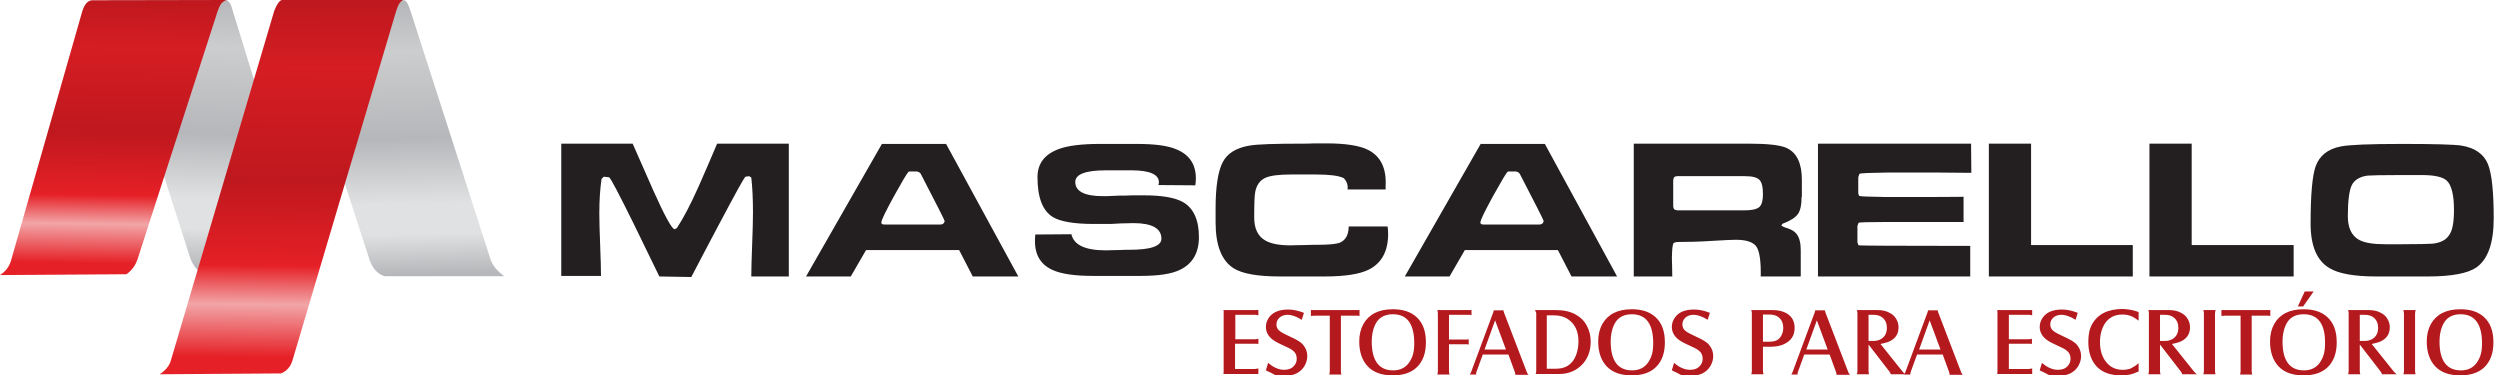 <svg width="333" height="50" viewBox="0 0 333 50" fill="none" xmlns="http://www.w3.org/2000/svg">
<g clip-path="url(#clip0_1402_292)">
<path d="M125.833 29.46C125.833 29.349 124.759 27.239 122.65 23.168C122.539 22.983 122.354 22.872 122.095 22.835C122.132 22.835 121.91 22.835 121.392 22.835C121.281 22.835 121.133 22.835 121.021 22.872C120.799 23.094 120.17 24.167 119.097 26.092C117.987 28.127 117.395 29.312 117.395 29.645C117.395 29.83 117.543 29.904 117.802 29.904H125.278C125.426 29.904 125.537 29.867 125.685 29.756C125.833 29.534 125.833 29.46 125.833 29.46ZM135.64 36.825H129.571L127.757 33.309H115.359L113.323 36.825H107.365L117.469 19.171H126.018L135.64 36.825Z" fill="#231F20"/>
<path d="M234.826 25.833C234.826 24.907 234.678 24.278 234.345 23.945C234.012 23.612 233.383 23.464 232.383 23.464H223.39C223.279 23.464 223.131 23.501 222.983 23.612C222.909 23.76 222.872 23.908 222.872 24.056V27.461C222.872 27.572 222.909 27.72 222.983 27.868C223.131 27.942 223.279 28.016 223.464 28.016H232.42C233.346 28.016 234.012 27.868 234.345 27.572C234.678 27.276 234.826 26.684 234.826 25.833ZM239.97 26.24C239.97 27.276 239.822 28.016 239.489 28.497C239.156 28.979 238.453 29.423 237.454 29.793L237.269 30.015C237.343 30.126 237.639 30.274 238.157 30.422C238.675 30.607 239.045 30.829 239.304 31.162C239.674 31.643 239.859 32.346 239.859 33.309V36.825H234.53C234.567 34.826 234.382 33.457 233.938 32.828C233.494 32.235 232.605 31.939 231.236 31.939C230.829 31.939 229.756 31.976 228.016 32.087C226.351 32.198 224.796 32.235 223.353 32.235C223.353 32.235 223.205 32.272 222.946 32.346C222.835 32.457 222.761 32.828 222.724 33.531C222.687 34.012 222.687 34.641 222.724 35.455C222.724 36.566 222.761 37.01 222.761 36.825H217.617V19.134H232.865C235.455 19.134 237.158 19.319 238.009 19.726C239.341 20.355 240.007 21.762 240.007 23.945V26.24H239.97Z" fill="#231F20"/>
<path d="M205.625 29.46C205.625 29.349 204.552 27.239 202.443 23.168C202.332 22.983 202.147 22.872 201.888 22.835C201.925 22.835 201.702 22.835 201.184 22.835C201.073 22.835 200.925 22.835 200.814 22.872C200.592 23.094 199.963 24.167 198.89 26.092C197.779 28.127 197.187 29.312 197.187 29.645C197.187 29.83 197.335 29.904 197.594 29.904H205.07C205.218 29.904 205.329 29.867 205.477 29.756C205.588 29.534 205.625 29.46 205.625 29.46ZM215.396 36.825H209.326L207.513 33.309H195.115L193.079 36.825H187.121L197.224 19.171H205.774L215.396 36.825Z" fill="#231F20"/>
<path d="M326.869 27.942C326.869 25.944 326.536 24.648 325.907 24.056C325.389 23.575 324.278 23.316 322.576 23.316C322.354 23.316 321.91 23.316 321.355 23.316C320.762 23.316 320.281 23.316 319.948 23.316C317.32 23.316 315.803 23.353 315.359 23.39C314.286 23.538 313.583 23.982 313.249 24.685C312.916 25.389 312.731 26.758 312.731 28.794C312.731 30.311 313.212 31.384 314.212 31.939C314.952 32.346 316.099 32.532 317.691 32.532C317.95 32.532 318.32 32.532 318.801 32.532C319.282 32.532 319.689 32.532 319.911 32.532C322.206 32.532 323.575 32.494 324.019 32.457C325.056 32.346 325.796 31.976 326.203 31.347C326.684 30.718 326.869 29.571 326.869 27.942ZM332.161 29.09C332.161 32.383 331.384 34.567 329.83 35.64C328.682 36.417 326.536 36.825 323.353 36.825C323.02 36.825 322.465 36.825 321.725 36.825C320.984 36.825 320.392 36.825 319.985 36.825C319.578 36.825 318.986 36.825 318.246 36.825C317.469 36.825 316.913 36.825 316.543 36.825C313.583 36.825 311.51 36.455 310.289 35.714C308.586 34.715 307.772 32.717 307.772 29.793C307.772 25.981 307.994 23.427 308.438 22.169C308.956 20.725 310.067 19.837 311.806 19.504C312.916 19.282 315.618 19.171 319.985 19.171C324.315 19.171 326.906 19.245 327.868 19.393C329.645 19.689 330.829 20.503 331.384 21.836C331.902 23.094 332.161 25.5 332.161 29.09Z" fill="#231F20"/>
<path fill-rule="evenodd" clip-rule="evenodd" d="M53.738 0.037C54.145 2.71201e-06 54.404 0.629 54.7 1.517L65.359 34.604C65.692 35.492 66.321 36.195 67.172 36.788H51.221C50.407 36.529 49.704 35.936 49.223 34.604L38.009 0.037H53.738Z" fill="url(#paint0_linear_1402_292)"/>
<path fill-rule="evenodd" clip-rule="evenodd" d="M27.387 36.529C26.61 36.417 25.944 35.751 25.389 34.53L14.323 0.037H30.2C30.496 0.148 30.792 0.555 31.014 1.48L41.821 36.529H27.387Z" fill="url(#paint1_linear_1402_292)"/>
<path fill-rule="evenodd" clip-rule="evenodd" d="M21.28 49.852L37.417 49.741C38.194 49.445 38.712 48.853 38.971 47.965L52.776 1.443C53.035 0.629 53.331 0.111 53.738 0H37.528C37.195 0.111 36.862 0.592 36.529 1.443L22.761 48.002C22.576 48.705 22.058 49.334 21.28 49.852Z" fill="url(#paint2_linear_1402_292)"/>
<path fill-rule="evenodd" clip-rule="evenodd" d="M0 36.639L16.839 36.529C17.543 36.047 18.024 35.381 18.32 34.53L28.979 1.517C29.238 0.814 29.46 0.185 30.237 0L12.213 0.037C11.621 0.111 11.214 0.666 10.955 1.517L1.517 34.53C1.295 35.418 0.814 36.121 0 36.639Z" fill="url(#paint3_linear_1402_292)"/>
<path d="M305.514 36.825H286.306V19.134H291.932V32.642H305.514V36.825Z" fill="#231F20"/>
<path d="M284.086 36.825H264.915V19.134H270.54V32.642H284.086V36.825Z" fill="#231F20"/>
<path d="M262.583 23.02C263.064 23.02 261.547 23.02 258.068 22.983C255.218 22.983 252.998 22.983 251.332 22.983C249.001 23.02 247.779 23.057 247.668 23.168C247.557 23.464 247.52 23.612 247.52 23.612V25.759C247.52 25.759 247.557 25.87 247.631 26.092C247.742 26.166 248.89 26.203 251.073 26.24C252.628 26.24 254.7 26.24 257.328 26.24C260.511 26.24 261.917 26.203 261.547 26.203V29.571C261.954 29.571 260.585 29.571 257.402 29.571C254.774 29.571 252.665 29.571 251.073 29.571C248.853 29.571 247.668 29.608 247.557 29.682C247.483 29.941 247.409 30.089 247.409 30.089V32.272C247.409 32.272 247.446 32.42 247.557 32.679C247.668 32.717 252.665 32.754 262.435 32.754V36.825H242.154V19.134H262.546L262.583 23.02Z" fill="#231F20"/>
<path d="M184.9 31.162C184.9 33.494 184.012 35.085 182.272 35.936C181.051 36.529 179.09 36.825 176.425 36.825C176.092 36.825 175.611 36.825 174.982 36.825C174.352 36.825 173.871 36.825 173.538 36.825C173.168 36.825 172.65 36.825 171.984 36.825C171.318 36.825 170.799 36.825 170.503 36.825C167.506 36.825 165.433 36.455 164.286 35.714C162.694 34.678 161.917 32.642 161.917 29.608V27.757C161.917 24.834 162.25 22.761 162.879 21.577C163.509 20.392 164.693 19.689 166.432 19.393C167.469 19.208 169.837 19.134 173.538 19.134C173.871 19.134 174.389 19.134 175.093 19.097C175.796 19.097 176.314 19.097 176.647 19.097C179.238 19.097 181.125 19.393 182.272 19.985C183.901 20.836 184.678 22.391 184.567 24.722V25.241H179.497C179.571 24.648 179.386 24.13 178.979 23.723C178.312 23.39 177.054 23.242 175.204 23.242H172.021C170.318 23.242 169.134 23.39 168.468 23.723C167.802 24.056 167.395 24.648 167.209 25.5C167.098 25.981 167.061 27.165 167.061 28.979C167.061 30.422 167.543 31.458 168.505 32.013C169.245 32.457 170.355 32.679 171.873 32.679C172.317 32.679 172.946 32.642 173.797 32.642C174.648 32.605 175.278 32.605 175.648 32.605C177.054 32.605 177.979 32.494 178.423 32.346C179.238 32.013 179.645 31.273 179.645 30.163H184.826C184.863 30.385 184.9 30.718 184.9 31.162Z" fill="#231F20"/>
<path d="M159.697 31.569C159.697 33.642 158.882 35.085 157.254 35.899C156.107 36.492 154.33 36.751 151.924 36.751C151.48 36.751 150.888 36.751 150.074 36.751C149.26 36.751 148.668 36.751 148.335 36.751C148.075 36.751 147.594 36.751 147.002 36.751C146.373 36.751 145.929 36.751 145.596 36.751C143.153 36.751 141.377 36.492 140.229 35.973C138.564 35.233 137.787 33.864 137.861 31.865L137.898 31.236L142.709 31.199C143.042 32.642 144.56 33.346 147.298 33.346C147.705 33.346 148.261 33.309 148.964 33.309C149.667 33.272 150.148 33.272 150.407 33.272C153.257 33.272 154.7 32.791 154.7 31.791C154.7 30.422 153.442 29.719 150.962 29.719C150.555 29.719 150 29.756 149.334 29.756C148.631 29.793 148.187 29.83 148.001 29.83C147.705 29.83 147.298 29.83 146.78 29.83C146.262 29.83 145.855 29.83 145.633 29.83C143.005 29.83 141.192 29.497 140.229 28.904C138.86 28.053 138.194 26.277 138.194 23.612C138.194 21.799 139.119 20.577 140.97 19.874C142.228 19.393 144.078 19.171 146.521 19.171C146.817 19.171 147.261 19.171 147.779 19.171C148.335 19.171 148.705 19.171 148.927 19.171C149.186 19.171 149.556 19.171 150.148 19.171C150.703 19.171 151.147 19.171 151.443 19.171C153.812 19.171 155.551 19.393 156.736 19.911C158.438 20.614 159.289 21.91 159.289 23.76C159.289 24.204 159.252 24.5 159.215 24.685L154.293 24.648C154.33 24.574 154.367 24.426 154.367 24.278C154.367 23.242 153.146 22.687 150.703 22.687C150.555 22.687 150.333 22.687 150.074 22.687C149.815 22.687 149.667 22.687 149.593 22.687H147.335C144.597 22.687 143.227 23.205 143.227 24.241C143.227 25.5 144.486 26.129 146.928 26.129C147.261 26.129 147.705 26.129 148.261 26.092C148.816 26.055 149.186 26.055 149.334 26.055C149.667 26.055 150.185 26.055 150.851 26.018C151.517 26.018 151.999 26.018 152.332 26.018C154.774 26.018 156.477 26.314 157.55 26.906C158.956 27.683 159.697 29.275 159.697 31.569Z" fill="#231F20"/>
<path d="M105.144 36.825H100.074C100.074 35.899 100.111 34.493 100.185 32.605C100.259 30.718 100.296 29.275 100.296 28.312C100.296 26.536 100.222 24.982 100.074 23.649L99.778 23.464L99.297 23.538C99.075 23.723 97.927 25.833 95.781 29.867C94.56 32.198 93.301 34.53 92.08 36.899L87.824 36.825C86.677 34.493 85.566 32.161 84.419 29.83C82.421 25.796 81.347 23.723 81.125 23.612L80.422 23.538L80.126 23.834C79.941 25.093 79.83 26.61 79.83 28.386C79.83 29.349 79.867 30.755 79.941 32.642C80.015 34.53 80.052 35.899 80.052 36.751H74.76V19.134H84.271C85.196 21.206 86.084 23.279 87.01 25.352C88.564 28.831 89.526 30.533 89.859 30.533L90.156 30.385C91.007 29.09 91.969 27.276 93.042 24.87C93.893 22.946 94.708 21.058 95.522 19.134H105.07V36.825H105.144Z" fill="#231F20"/>
<path d="M327.757 41.858C326.758 41.858 326.018 42.228 325.574 42.931C325.167 43.597 324.944 44.449 324.944 45.522C324.944 48.038 325.907 49.334 327.794 49.334C328.756 49.334 329.46 48.964 329.941 48.261C330.163 47.928 330.348 47.557 330.459 47.113C330.57 46.706 330.607 46.188 330.607 45.596C330.57 43.116 329.608 41.858 327.757 41.858ZM327.72 41.192C329.053 41.192 330.089 41.525 330.866 42.228C331.717 43.005 332.124 44.115 332.124 45.596C332.124 47.039 331.717 48.15 330.903 48.927C330.126 49.667 329.053 50 327.683 50C326.24 50 325.13 49.593 324.389 48.816C323.649 48.038 323.242 46.928 323.242 45.485C323.242 44.597 323.427 43.819 323.797 43.153C324.537 41.858 325.833 41.192 327.72 41.192ZM320.133 41.303H321.762C321.725 41.414 321.725 41.525 321.688 41.71V49.445C321.688 49.63 321.725 49.741 321.762 49.852H320.133C320.17 49.741 320.207 49.593 320.207 49.445V41.71C320.17 41.562 320.17 41.451 320.133 41.303ZM314.323 45.411H315.026C315.433 45.411 315.766 45.3 316.062 45.115C316.543 44.782 316.765 44.3 316.765 43.671C316.765 43.079 316.58 42.635 316.173 42.302C315.877 42.043 315.47 41.932 314.952 41.932H314.323V45.411ZM314.323 45.892V49.445C314.323 49.593 314.36 49.741 314.397 49.852H312.768C312.805 49.741 312.842 49.593 312.842 49.445V41.71C312.842 41.562 312.805 41.451 312.768 41.303H315.507C316.136 41.303 316.691 41.414 317.135 41.673C317.506 41.858 317.802 42.117 317.987 42.45C318.209 42.783 318.32 43.19 318.32 43.597C318.32 44.56 317.839 45.189 316.913 45.559C316.654 45.633 316.321 45.744 315.914 45.818L318.875 49.519C318.986 49.667 319.134 49.778 319.245 49.852H317.283C317.246 49.704 317.172 49.593 317.098 49.482L314.323 45.892ZM306.07 40.822L306.995 38.823H308.179L306.773 40.822H306.07ZM306.847 41.858C305.848 41.858 305.107 42.228 304.663 42.931C304.256 43.597 304.034 44.449 304.034 45.522C304.034 48.038 304.996 49.334 306.884 49.334C307.846 49.334 308.549 48.964 309.03 48.261C309.252 47.928 309.437 47.557 309.548 47.113C309.66 46.706 309.697 46.188 309.697 45.596C309.697 43.116 308.734 41.858 306.847 41.858ZM306.847 41.192C308.179 41.192 309.215 41.525 309.993 42.228C310.844 43.005 311.251 44.115 311.251 45.596C311.251 47.039 310.844 48.15 310.03 48.927C309.252 49.667 308.179 50 306.81 50C305.366 50 304.256 49.593 303.516 48.816C302.776 48.038 302.369 46.928 302.369 45.485C302.369 44.597 302.554 43.819 302.924 43.153C303.664 41.858 304.959 41.192 306.847 41.192ZM295.892 41.303H302.406V42.08C302.184 42.043 301.999 42.043 301.85 42.043H299.926V49.482C299.926 49.63 299.963 49.778 300 49.889H298.372C298.409 49.778 298.446 49.63 298.446 49.482V42.043H296.447C296.262 42.043 296.077 42.08 295.892 42.08V41.303ZM293.486 41.303H295.115C295.078 41.414 295.078 41.525 295.041 41.71V49.445C295.041 49.63 295.078 49.741 295.115 49.852H293.486C293.523 49.741 293.56 49.593 293.56 49.445V41.71C293.56 41.562 293.523 41.451 293.486 41.303ZM287.713 45.411H288.416C288.823 45.411 289.156 45.3 289.452 45.115C289.933 44.782 290.155 44.3 290.155 43.671C290.155 43.079 289.97 42.635 289.563 42.302C289.267 42.043 288.86 41.932 288.342 41.932H287.713V45.411ZM287.713 45.892V49.445C287.713 49.593 287.75 49.741 287.787 49.852H286.158C286.195 49.741 286.232 49.593 286.232 49.445V41.71C286.232 41.562 286.195 41.451 286.158 41.303H288.897C289.526 41.303 290.081 41.414 290.526 41.673C290.896 41.858 291.192 42.117 291.377 42.45C291.599 42.783 291.71 43.19 291.71 43.597C291.71 44.56 291.229 45.189 290.303 45.559C290.044 45.633 289.711 45.744 289.304 45.818L292.265 49.519C292.376 49.667 292.524 49.778 292.635 49.852H290.674C290.637 49.704 290.563 49.593 290.489 49.482L287.713 45.892ZM284.863 41.562V42.709C284.456 42.413 284.123 42.191 283.79 42.08C283.494 41.969 283.124 41.895 282.717 41.895C281.717 41.895 280.977 42.265 280.459 42.968C279.978 43.634 279.719 44.523 279.719 45.559C279.719 46.706 280.015 47.594 280.57 48.261C281.125 48.927 281.828 49.26 282.754 49.26C283.161 49.26 283.531 49.186 283.827 49.075C284.123 48.927 284.493 48.705 284.863 48.372V49.482C284.419 49.667 284.049 49.815 283.716 49.889C283.383 49.963 282.976 50 282.531 50C281.162 50 280.089 49.63 279.349 48.89C278.571 48.112 278.164 46.965 278.164 45.522C278.164 44.597 278.312 43.819 278.645 43.227C279.386 41.858 280.755 41.155 282.754 41.155C283.494 41.192 284.197 41.303 284.863 41.562ZM271.688 49.334L271.984 48.335C272.206 48.52 272.428 48.668 272.576 48.779C273.057 49.075 273.575 49.26 274.093 49.26C274.648 49.26 275.093 49.112 275.389 48.779C275.685 48.483 275.796 48.15 275.796 47.779C275.796 47.298 275.611 46.928 275.204 46.632C275.018 46.484 274.574 46.262 273.834 45.929C273.094 45.596 272.539 45.263 272.243 44.93C271.873 44.523 271.688 44.078 271.688 43.56C271.688 43.079 271.836 42.672 272.095 42.302C272.613 41.562 273.501 41.229 274.648 41.229C275.315 41.229 276.018 41.377 276.758 41.673L276.462 42.598C275.759 42.154 275.13 41.932 274.574 41.932C274.13 41.932 273.723 42.08 273.464 42.339C273.242 42.561 273.094 42.857 273.094 43.19C273.094 43.523 273.205 43.819 273.464 44.041C273.723 44.264 274.204 44.523 274.944 44.856C275.759 45.226 276.351 45.559 276.647 45.929C277.017 46.373 277.202 46.854 277.202 47.446C277.202 47.928 277.054 48.372 276.795 48.816C276.24 49.667 275.352 50.074 274.093 50.074C273.649 50.074 273.242 50.037 272.872 49.926C272.576 49.741 272.132 49.556 271.688 49.334ZM266.025 41.303H270.688V42.006C270.54 41.969 270.429 41.932 270.281 41.932H267.58V45.189H270.17C270.355 45.189 270.54 45.152 270.651 45.115V45.818C270.54 45.781 270.355 45.781 270.17 45.781H267.58V49.149H270.17C270.318 49.149 270.466 49.112 270.688 49.075V49.815H266.025C266.062 49.704 266.062 49.556 266.062 49.408V41.673C266.062 41.562 266.062 41.414 266.025 41.303ZM255.625 46.558H258.475L257.032 42.672L255.625 46.558ZM255.366 47.187L254.515 49.519C254.478 49.63 254.441 49.741 254.478 49.889H253.627C253.701 49.778 253.775 49.63 253.812 49.519L256.736 41.636C256.773 41.525 256.81 41.414 256.81 41.34H258.105C258.105 41.414 258.142 41.525 258.179 41.636L261.214 49.556C261.251 49.667 261.325 49.778 261.436 49.926H259.697C259.697 49.815 259.66 49.704 259.623 49.556L258.771 47.224H255.366V47.187ZM248.89 45.411H249.593C250 45.411 250.333 45.3 250.629 45.115C251.11 44.782 251.332 44.3 251.332 43.671C251.332 43.079 251.147 42.635 250.74 42.302C250.444 42.043 250.037 41.932 249.519 41.932H248.89V45.411ZM248.89 45.892V49.445C248.89 49.593 248.927 49.741 248.964 49.852H247.335C247.372 49.741 247.409 49.593 247.409 49.445V41.71C247.409 41.562 247.372 41.451 247.335 41.303H250.074C250.703 41.303 251.258 41.414 251.702 41.673C252.073 41.858 252.369 42.117 252.554 42.45C252.776 42.783 252.887 43.19 252.887 43.597C252.887 44.56 252.406 45.189 251.48 45.559C251.221 45.633 250.888 45.744 250.481 45.818L253.442 49.519C253.553 49.667 253.701 49.778 253.812 49.852H251.85C251.813 49.704 251.739 49.593 251.665 49.482L248.89 45.892ZM240.6 46.558H243.449L242.006 42.672L240.6 46.558ZM240.34 47.187L239.489 49.519C239.452 49.63 239.415 49.741 239.452 49.889H238.601C238.675 49.778 238.749 49.63 238.786 49.519L241.71 41.636C241.747 41.525 241.784 41.414 241.784 41.34H243.079C243.079 41.414 243.116 41.525 243.153 41.636L246.188 49.556C246.225 49.667 246.299 49.778 246.41 49.926H244.634C244.634 49.815 244.597 49.704 244.56 49.556L243.708 47.224H240.34V47.187ZM234.826 45.522H235.64C236.084 45.522 236.417 45.448 236.714 45.3C236.973 45.152 237.158 44.93 237.306 44.634C237.454 44.337 237.528 44.041 237.528 43.671C237.528 43.116 237.38 42.709 237.047 42.376C236.751 42.08 236.306 41.895 235.751 41.895H234.826V45.522ZM234.826 46.188V49.445C234.826 49.556 234.863 49.704 234.9 49.852H233.272C233.309 49.704 233.346 49.593 233.346 49.445V41.71C233.346 41.562 233.309 41.414 233.272 41.303H236.158C236.862 41.303 237.454 41.451 237.935 41.71C238.675 42.117 239.045 42.783 239.045 43.671C239.045 44.671 238.601 45.374 237.676 45.818C237.158 46.077 236.528 46.188 235.788 46.188H234.826ZM222.687 49.334L222.983 48.335C223.205 48.52 223.427 48.668 223.575 48.779C224.056 49.075 224.574 49.26 225.093 49.26C225.648 49.26 226.092 49.112 226.388 48.779C226.684 48.483 226.795 48.15 226.795 47.779C226.795 47.298 226.61 46.928 226.203 46.632C226.018 46.484 225.574 46.262 224.833 45.929C224.093 45.596 223.538 45.263 223.242 44.93C222.872 44.523 222.687 44.078 222.687 43.56C222.687 43.079 222.835 42.672 223.094 42.302C223.612 41.562 224.463 41.229 225.648 41.229C226.314 41.229 227.017 41.377 227.757 41.673L227.461 42.598C226.758 42.154 226.129 41.932 225.574 41.932C225.13 41.932 224.722 42.08 224.463 42.339C224.241 42.561 224.093 42.857 224.093 43.19C224.093 43.523 224.204 43.819 224.463 44.041C224.722 44.264 225.204 44.523 225.944 44.856C226.758 45.226 227.35 45.559 227.646 45.929C228.016 46.373 228.201 46.854 228.201 47.446C228.201 47.928 228.053 48.372 227.794 48.816C227.239 49.667 226.351 50.074 225.093 50.074C224.648 50.074 224.241 50.037 223.871 49.926C223.575 49.741 223.168 49.556 222.687 49.334ZM217.358 41.858C216.358 41.858 215.618 42.228 215.174 42.931C214.767 43.597 214.545 44.449 214.545 45.522C214.545 48.038 215.507 49.334 217.395 49.334C218.357 49.334 219.06 48.964 219.541 48.261C219.763 47.928 219.948 47.557 220.059 47.113C220.17 46.706 220.207 46.188 220.207 45.596C220.17 43.116 219.245 41.858 217.358 41.858ZM217.358 41.192C218.69 41.192 219.726 41.525 220.503 42.228C221.355 43.005 221.762 44.115 221.762 45.596C221.762 47.039 221.355 48.15 220.54 48.927C219.763 49.667 218.69 50 217.321 50C215.877 50 214.767 49.593 214.027 48.816C213.286 48.038 212.879 46.928 212.879 45.485C212.879 44.597 213.064 43.819 213.435 43.153C214.175 41.858 215.47 41.192 217.358 41.192ZM206.033 49.112H207.254C208.068 49.112 208.697 48.89 209.178 48.446C209.511 48.15 209.734 47.779 209.919 47.335C210.141 46.743 210.252 46.151 210.252 45.485C210.252 44.153 209.808 43.19 208.919 42.561C208.401 42.191 207.772 42.006 207.032 42.006H206.033V49.112ZM204.478 41.303H207.254C208.29 41.303 209.141 41.488 209.882 41.895C210.548 42.265 211.029 42.746 211.362 43.375C211.695 44.004 211.88 44.708 211.88 45.485C211.88 46.669 211.547 47.631 210.881 48.409C210.067 49.334 208.993 49.815 207.698 49.815H204.552C204.589 49.704 204.626 49.556 204.626 49.408V41.673C204.552 41.562 204.515 41.414 204.478 41.303ZM197.742 46.558H200.592L199.149 42.672L197.742 46.558ZM197.52 47.187L196.669 49.519C196.632 49.63 196.595 49.741 196.632 49.889H195.781C195.855 49.778 195.929 49.63 195.966 49.519L198.89 41.636C198.927 41.525 198.964 41.414 198.964 41.34H200.259C200.259 41.414 200.296 41.525 200.333 41.636L203.368 49.556C203.405 49.667 203.479 49.778 203.59 49.926H201.85C201.85 49.815 201.813 49.704 201.776 49.556L200.925 47.224H197.52V47.187ZM191.451 41.303H196.003V41.969C195.855 41.932 195.67 41.932 195.522 41.932H193.005V45.226H195.152C195.3 45.226 195.485 45.226 195.633 45.189V45.892C195.522 45.855 195.374 45.855 195.189 45.855H193.005V49.482C193.005 49.63 193.042 49.778 193.079 49.889H191.451C191.488 49.741 191.525 49.63 191.525 49.482V41.747C191.525 41.562 191.488 41.451 191.451 41.303ZM185.529 41.858C184.53 41.858 183.79 42.228 183.346 42.931C182.939 43.597 182.717 44.449 182.717 45.522C182.717 48.038 183.679 49.334 185.566 49.334C186.528 49.334 187.232 48.964 187.713 48.261C187.935 47.928 188.12 47.557 188.231 47.113C188.342 46.706 188.379 46.188 188.379 45.596C188.342 43.116 187.417 41.858 185.529 41.858ZM185.529 41.192C186.862 41.192 187.898 41.525 188.675 42.228C189.526 43.005 189.933 44.115 189.933 45.596C189.933 47.039 189.526 48.15 188.712 48.927C187.935 49.667 186.862 50 185.492 50C184.049 50 182.939 49.593 182.198 48.816C181.458 48.038 181.051 46.928 181.051 45.485C181.051 44.597 181.236 43.819 181.606 43.153C182.346 41.858 183.642 41.192 185.529 41.192ZM174.574 41.303H181.088V42.08C180.866 42.043 180.681 42.043 180.533 42.043H178.608V49.482C178.608 49.63 178.645 49.778 178.682 49.889H177.054C177.091 49.778 177.128 49.63 177.128 49.482V42.043H175.167C174.981 42.043 174.796 42.08 174.611 42.08V41.303H174.574ZM168.616 49.334L168.912 48.335C169.134 48.52 169.356 48.668 169.504 48.779C169.985 49.075 170.503 49.26 171.021 49.26C171.577 49.26 172.021 49.112 172.317 48.779C172.613 48.483 172.724 48.15 172.724 47.779C172.724 47.298 172.539 46.928 172.132 46.632C171.947 46.484 171.503 46.262 170.762 45.929C170.022 45.596 169.467 45.263 169.171 44.93C168.801 44.523 168.616 44.078 168.616 43.56C168.616 43.079 168.764 42.672 169.023 42.302C169.541 41.562 170.429 41.229 171.577 41.229C172.243 41.229 172.946 41.377 173.686 41.673L173.39 42.598C172.687 42.154 172.058 41.932 171.503 41.932C171.058 41.932 170.651 42.08 170.392 42.339C170.17 42.561 170.022 42.857 170.022 43.19C170.022 43.523 170.133 43.819 170.392 44.041C170.651 44.264 171.132 44.523 171.873 44.856C172.687 45.226 173.279 45.559 173.575 45.929C173.945 46.373 174.13 46.854 174.13 47.446C174.13 47.928 173.982 48.372 173.723 48.816C173.168 49.667 172.28 50.074 171.021 50.074C170.577 50.074 170.17 50.037 169.8 49.926C169.504 49.741 169.097 49.556 168.616 49.334ZM162.953 41.303H167.617V42.006C167.469 41.969 167.358 41.932 167.209 41.932H164.545V45.189H167.135C167.321 45.189 167.506 45.152 167.617 45.115V45.818C167.506 45.781 167.321 45.781 167.135 45.781H164.508V49.149H167.098C167.246 49.149 167.395 49.112 167.617 49.075V49.815H162.953C162.99 49.704 162.99 49.556 162.99 49.408V41.673C163.027 41.562 162.99 41.414 162.953 41.303Z" fill="#B4191D"/>
</g>
<defs>
<linearGradient id="paint0_linear_1402_292" x1="53.011" y1="36.608" x2="52.178" y2="0.385" gradientUnits="userSpaceOnUse">
<stop stop-color="#B6B7BA"/>
<stop offset="0.15" stop-color="#E0E1E2"/>
<stop offset="0.26" stop-color="#E0E1E2"/>
<stop offset="0.5" stop-color="#B6B7BA"/>
<stop offset="0.82" stop-color="#CBCDCE"/>
<stop offset="1" stop-color="#B6B7BA"/>
</linearGradient>
<linearGradient id="paint1_linear_1402_292" x1="27.562" y1="35.849" x2="28.603" y2="-0.166" gradientUnits="userSpaceOnUse">
<stop stop-color="#B6B7BA"/>
<stop offset="0.15" stop-color="#E0E1E2"/>
<stop offset="0.26" stop-color="#E0E1E2"/>
<stop offset="0.5" stop-color="#B6B7BA"/>
<stop offset="0.82" stop-color="#CBCDCE"/>
<stop offset="1" stop-color="#B6B7BA"/>
</linearGradient>
<linearGradient id="paint2_linear_1402_292" x1="37.309" y1="47.657" x2="37.726" y2="0.401" gradientUnits="userSpaceOnUse">
<stop stop-color="#E52026"/>
<stop offset="0.15" stop-color="#F2A5A7"/>
<stop offset="0.26" stop-color="#E52026"/>
<stop offset="0.5" stop-color="#BF181E"/>
<stop offset="0.82" stop-color="#D51D23"/>
<stop offset="1" stop-color="#BF181E"/>
</linearGradient>
<linearGradient id="paint3_linear_1402_292" x1="14.873" y1="35.103" x2="15.359" y2="0.06" gradientUnits="userSpaceOnUse">
<stop stop-color="#E52026"/>
<stop offset="0.15" stop-color="#F2A5A7"/>
<stop offset="0.26" stop-color="#E52026"/>
<stop offset="0.5" stop-color="#BF181E"/>
<stop offset="0.82" stop-color="#D51D23"/>
<stop offset="1" stop-color="#BF181E"/>
</linearGradient>
<clipPath id="clip0_1402_292">
<rect width="332.161" height="50" fill="white"/>
</clipPath>
</defs>
</svg>
